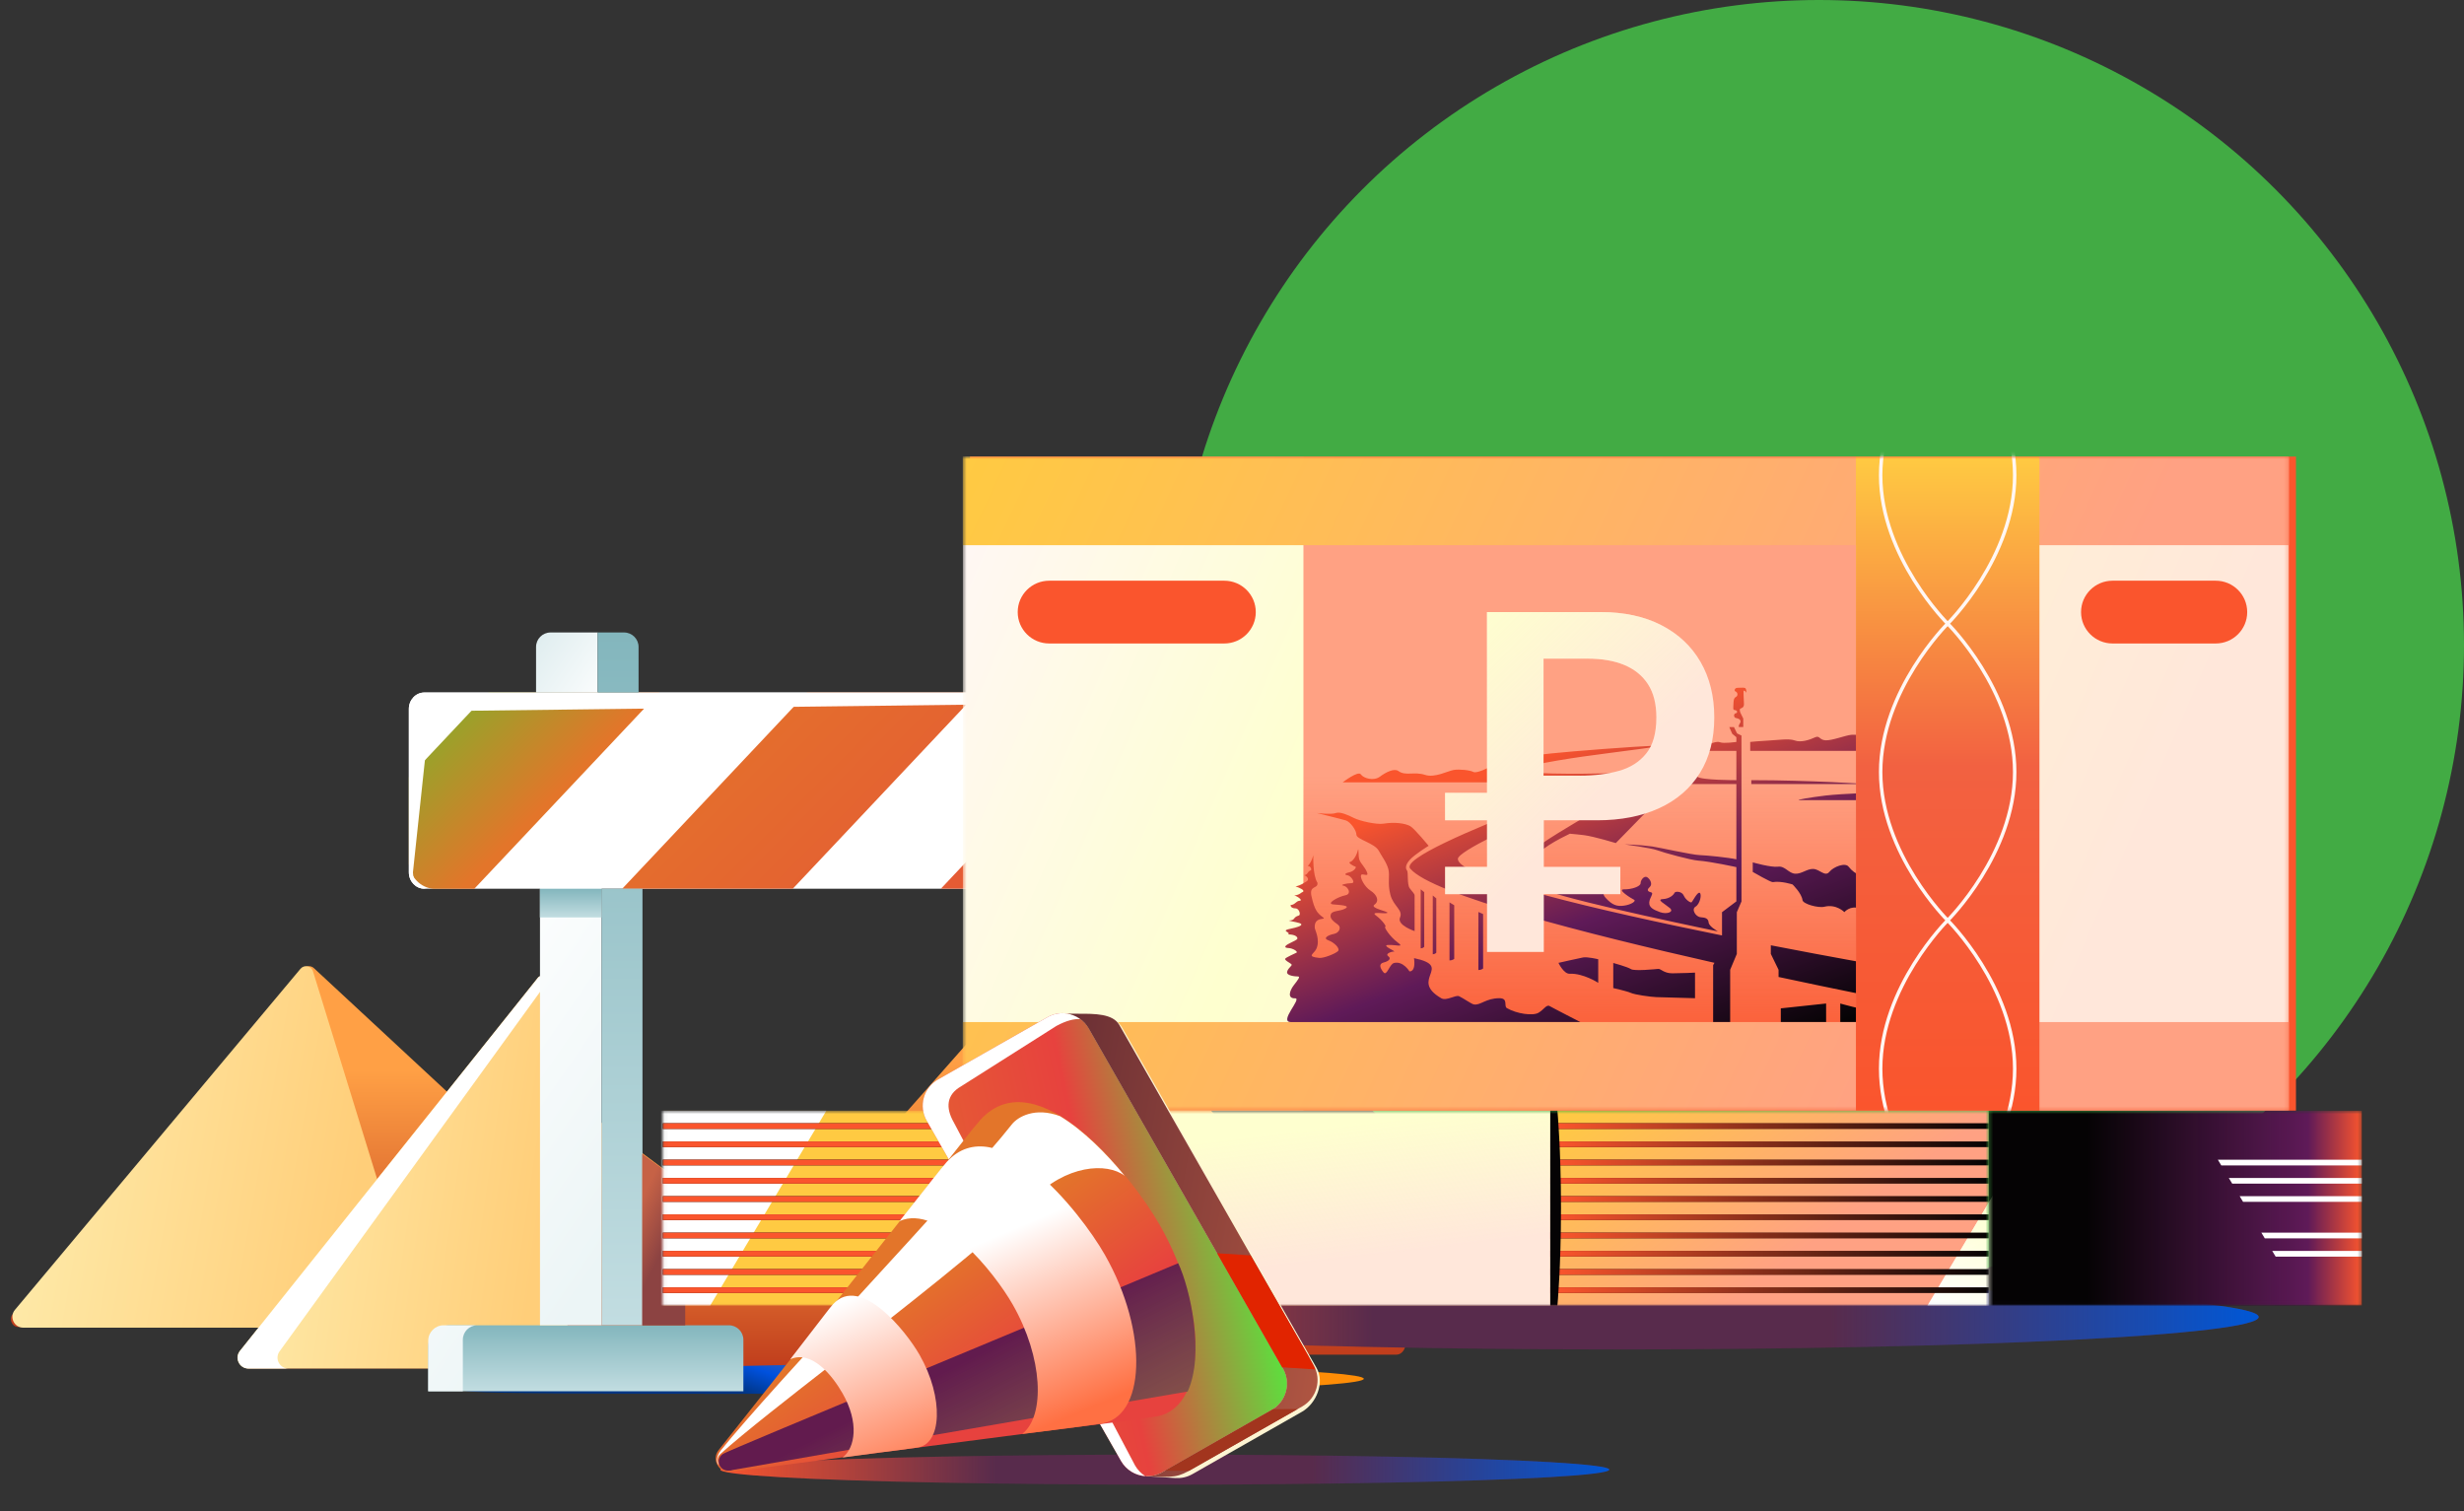 <svg width="636" height="390" viewBox="0 0 636 390" fill="none" xmlns="http://www.w3.org/2000/svg">
<rect x="0" y="0" width="636" height="390" fill="#333333" stroke="none"/>
<circle cx="469.5" cy="166.5" r="166.5" fill="#42AB44"/>
<path d="M183.666 349.64H360.435C362.747 349.64 363.722 345.894 361.884 344.075L278.199 246.6C275.99 244.027 272.025 243.981 269.772 246.516C246.448 272.747 206.497 318.716 182.023 344.289C180.408 346.215 181.466 349.64 183.666 349.64Z" fill="url(#paint0_linear_31068_134075)"/>
<path d="M4.747 342.51H175.698C177.49 342.51 178.309 340.139 176.937 338.918L80.998 249.857C80.224 249.176 79.095 249.223 78.387 249.997L3.375 339.059C2.18 340.35 3.043 342.51 4.747 342.51Z" fill="url(#paint1_linear_31068_134075)"/>
<path d="M77.564 250.046L3.858 338.07C2.329 339.896 3.627 342.677 6.009 342.677H73.284C74.831 342.677 76.309 342.038 77.37 340.912L98.679 318.279C100.064 316.808 100.551 314.707 99.955 312.777L80.785 250.695C80.348 249.279 78.516 248.91 77.564 250.046Z" fill="url(#paint2_linear_31068_134075)"/>
<path d="M64.188 353.171H233.412C235.625 353.171 236.558 350.429 234.798 349.097L141.801 279.732C140.894 279.053 139.641 279.131 138.841 279.863L62.615 349.254C61.068 350.664 62.081 353.171 64.188 353.171Z" fill="url(#paint3_linear_31068_134075)"/>
<path d="M146.817 347.243L140.521 252.827C140.464 251.975 139.389 251.638 138.857 252.305L61.912 348.672C60.444 350.51 61.753 353.229 64.104 353.229H141.217C144.464 353.229 147.033 350.482 146.817 347.243Z" fill="url(#paint4_linear_31068_134075)"/>
<path fill-rule="evenodd" clip-rule="evenodd" d="M74.444 353.226H64.171C61.819 353.226 60.511 350.507 61.978 348.669L138.923 252.302C139.455 251.635 140.53 251.972 140.587 252.824L140.68 254.224L72.171 348.774C70.827 350.629 72.153 353.226 74.444 353.226Z" fill="white"/>
<path d="M352.022 355.865C352.022 358.01 300.658 359.749 237.296 359.749C107.101 359.749 119.472 359.728 119.472 357.583C119.472 355.438 173.935 351.98 237.296 351.98C300.658 351.98 352.022 353.72 352.022 355.865Z" fill="url(#paint5_linear_31068_134075)"/>
<path d="M110.531 347.67C110.531 344.571 113.044 342.059 116.143 342.059H188.135C190.202 342.059 191.877 343.734 191.877 345.8V359.094H110.531V347.67Z" fill="url(#paint6_linear_31068_134075)"/>
<path d="M242.391 347.67C242.391 344.571 244.903 342.059 248.002 342.059H319.995C322.061 342.059 323.736 343.734 323.736 345.8V359.094H242.391V347.67Z" fill="url(#paint7_linear_31068_134075)"/>
<path d="M328.109 229.377H321.518C318.901 229.377 316.781 227.482 316.781 225.143V182.977C316.781 180.637 318.901 178.742 321.518 178.742H328.109C330.725 178.742 332.845 180.637 332.845 182.977V225.172C332.845 227.511 330.725 229.377 328.109 229.377Z" fill="url(#paint8_linear_31068_134075)"/>
<path d="M319.8 229.377H109.522C107.317 229.377 105.531 227.482 105.531 225.143V182.977C105.531 180.637 107.317 178.742 109.522 178.742H319.8C322.005 178.742 323.791 180.637 323.791 182.977V225.172C323.791 227.511 322.005 229.377 319.8 229.377Z" fill="white"/>
<path fill-rule="evenodd" clip-rule="evenodd" d="M170.155 178.758H126.114L105.531 200.616V223.027C105.942 226.419 108.533 229.085 111.766 229.393H122.435L170.155 178.758ZM290.566 178.758H319.8C322.005 178.758 323.791 180.653 323.791 182.992V190.216L286.889 229.371H242.866L290.566 178.758ZM208.323 178.758H252.347L204.647 229.371H160.623L208.323 178.758Z" fill="url(#paint9_linear_31068_134075)"/>
<path fill-rule="evenodd" clip-rule="evenodd" d="M323.791 197.993L322.608 185.282C322.608 182.943 320.822 181.048 318.618 181.048L114.568 183.529C112.364 183.529 110.578 185.424 110.578 187.764L106.587 225.162C106.587 227.377 108.188 229.194 110.23 229.381H109.522C107.317 229.381 105.531 227.486 105.531 225.147V182.98C105.531 180.641 107.317 178.746 109.522 178.746H319.8C322.005 178.746 323.791 180.641 323.791 182.98V197.993Z" fill="white"/>
<path d="M323.82 203.581V190.126V189.75H332.853V203.581H323.82Z" fill="#621B4E"/>
<path fill-rule="evenodd" clip-rule="evenodd" d="M142.108 163.242C140.042 163.242 138.367 164.917 138.367 166.983V178.744H154.273V163.242H142.108ZM155.285 229.161H139.379V342.059H154.273H155.285V229.161ZM119.467 345.8C119.467 343.734 121.142 342.059 123.208 342.059H114.508C112.312 342.059 110.531 343.839 110.531 346.035V359.094H119.467V345.8Z" fill="url(#paint10_linear_31068_134075)"/>
<path fill-rule="evenodd" clip-rule="evenodd" d="M161.084 163.242H154.273V178.744H164.825V166.983C164.825 164.917 163.15 163.242 161.084 163.242ZM165.837 229.395H155.285V342.057H165.837V229.395Z" fill="url(#paint11_linear_31068_134075)"/>
<rect x="139.352" y="229.395" width="15.928" height="7.399" fill="url(#paint12_linear_31068_134075)"/>
<path d="M323.82 208.803V206.165V205.934H332.853V208.803H323.82Z" fill="#621B4E"/>
<path fill-rule="evenodd" clip-rule="evenodd" d="M273.967 163.242C271.901 163.242 270.226 164.917 270.226 166.983V178.744H286.132V163.242H273.967ZM287.145 229.161H271.239V342.059H286.132H287.145V229.161ZM251.327 345.8C251.327 343.734 253.002 342.059 255.068 342.059H246.367C244.171 342.059 242.391 343.839 242.391 346.035V359.094H251.327V345.8Z" fill="#EAF5FF"/>
<path fill-rule="evenodd" clip-rule="evenodd" d="M292.943 163.242H286.133V178.744H296.684V166.983C296.684 164.917 295.009 163.242 292.943 163.242ZM297.696 229.395H287.145V342.057H297.696V229.395Z" fill="url(#paint13_linear_31068_134075)"/>
<rect x="271.211" y="229.395" width="15.928" height="7.399" fill="#1C5FA4"/>
<path d="M176.868 305.931L165.766 297.84V342.084H176.868V305.931Z" fill="url(#paint14_linear_31068_134075)"/>
<path d="M417.345 348.301C508.839 348.301 583.01 344.545 583.01 339.912C583.01 335.279 508.839 331.523 417.345 331.523C325.85 331.523 251.68 335.279 251.68 339.912C251.68 344.545 325.85 348.301 417.345 348.301Z" fill="#582B4C"/>
<path d="M417.345 348.301C508.839 348.301 583.01 344.545 583.01 339.912C583.01 335.279 508.839 331.523 417.345 331.523C325.85 331.523 251.68 335.279 251.68 339.912C251.68 344.545 325.85 348.301 417.345 348.301Z" fill="url(#paint15_linear_31068_134075)"/>
<path d="M592.628 117.844H250.367V286.675H592.628V117.844Z" fill="#FA552D"/>
<mask id="mask0_31068_134075" style="mask-type:alpha" maskUnits="userSpaceOnUse" x="248" y="117" width="343" height="170">
<path d="M590.792 117.844H248.531V286.675H590.792V117.844Z" fill="white"/>
</mask>
<g mask="url(#mask0_31068_134075)">
<path d="M590.792 117.844H248.531V286.675H590.792V117.844Z" fill="url(#paint16_linear_31068_134075)"/>
<path d="M479.059 117.844H336.438V286.675H479.059V117.844Z" fill="#FFA183"/>
<path d="M479.059 117.844H336.438V286.675H479.059V117.844Z" fill="url(#paint17_linear_31068_134075)"/>
<path d="M485.613 257.642C485.613 257.642 474.517 255.47 459.077 252.161V250.308L457.079 246.207V243.984C473.3 247.139 485.613 249.273 485.613 249.273V257.642ZM407.902 263.788C407.902 263.788 400.881 260.197 400.022 259.686C399.164 259.175 398.562 260.542 397.114 261.398C395.666 262.254 391.489 261.679 388.952 260.197C388.081 259.686 389.4 257.642 387.017 257.642C383.481 257.642 382.11 259.571 380.393 259.239C379.803 259.124 377.574 257.565 376.626 257.131C375.69 256.709 373.371 258.434 372 257.642C363.518 252.71 375.421 249.503 364.979 247.293C365.491 251.049 363.8 250.704 363.8 250.704C363.8 250.704 362.173 247.983 359.841 248.545C358.636 248.826 357.983 252.02 357.124 250.985C356.266 249.95 355.753 248.762 357.124 248.43C358.495 248.098 359.174 247.408 358.329 246.807C357.47 246.207 359.008 245.606 359.789 245.606C360.558 245.606 356.368 243.984 358.329 243.894C360.302 243.805 362.698 244.661 360.725 243.217C358.752 241.76 357.124 239.205 357.56 239.205C357.983 239.205 356.791 237.493 355.164 236.305C353.537 235.104 357.47 235.96 358.073 235.628C358.675 235.283 353.434 234.427 354.767 233.494C356.099 232.561 355.42 230.939 353.793 229.904C352.166 228.869 351.051 226.569 351.307 225.892C351.564 225.215 353.447 226.569 352.845 225.125C352.243 223.669 351.218 222.902 350.872 221.88C350.526 220.858 350.782 218.213 350.449 219.58C350.116 220.947 349.167 222.314 348.476 222.48C347.784 222.647 349.411 223.592 349.847 223.681C350.269 223.771 349.488 224.895 348.309 225.138C347.066 225.394 346.938 225.815 347.796 225.905C348.655 225.994 350.077 227.949 348.822 227.949C347.54 227.949 345.644 228.434 346.771 228.6C347.886 228.767 349.039 230.734 347.246 231.079C345.452 231.424 342.159 233.251 344.119 233.43C346.092 233.596 348.617 233.724 347.246 234.491C345.875 235.257 344.017 234.963 343.555 235.896C343.094 236.829 343.889 237.634 345.311 238.63C346.323 239.333 345.682 240.789 344.311 241.045C342.94 241.301 341.262 242.157 342.915 242.719C344.35 243.217 346.08 244.878 345.311 245.53C344.465 246.245 341.659 247.344 340.519 247.242C337.059 246.897 339.148 246.22 339.75 244.942C340.839 242.617 339.404 239.997 339.366 239.563C339.071 236.279 342.658 237.634 341.467 236.752C339.993 235.666 339.301 234.848 338.52 231.335C337.854 228.332 340.301 229.559 340.045 227.821C338.789 225.917 338.994 220.704 338.994 220.704C338.994 220.704 338.571 222.557 337.533 223.515C338.392 223.515 338.61 224.525 338.34 224.627C337.341 225.01 337.725 225.636 336.675 225.905C337.354 226.16 338.135 227.016 337.187 227.527C336.252 228.038 336.124 228.332 334.394 228.83C335.329 228.997 337.021 229.916 336.329 230.172C335.65 230.428 335.688 230.887 334.061 231.143C334.586 231.143 336.495 232.395 335.47 232.485C334.445 232.574 334.356 233.519 333.113 233.596C333.1 234.005 333.459 234.452 334.394 234.452C335.329 234.452 335.829 236.126 335.253 236.292C333.548 236.803 334.535 237.506 332.652 237.608C333.407 237.864 335.727 238.119 335.893 238.541C336.06 238.962 334.676 239.384 333.241 239.678C330.166 240.291 333.343 240.547 332.498 241.173C334.471 241.186 334.983 241.914 334.868 242.297C334.804 242.54 333.984 242.923 332.792 243.511C331.421 244.188 331.486 244.648 332.511 244.686C333.753 244.725 335.099 245.645 334.65 245.887C334.266 246.079 332.036 247.063 331.755 247.421C331.409 247.842 333.228 248.622 333.395 248.954C333.561 249.286 332.306 249.976 332.216 250.921C332.126 251.854 334.356 252.033 335.035 252.033C335.714 252.033 335.035 252.889 333.92 254.333C332.805 255.789 332.293 257.744 334.266 257.667C336.239 257.578 329.897 263.813 333.241 263.813C336.585 263.813 407.902 263.788 407.902 263.788ZM418.319 199.521C418.319 199.521 400.432 200.07 394.5 199.278C388.567 198.486 400.253 196.467 408.633 195.266C416.513 194.142 432.862 192.238 427.365 192.455C421.689 192.672 406.147 193.861 400.42 194.461C393.577 195.189 388.503 196.211 385.608 197.489C384.185 198.115 381.2 199.712 380.303 199.24C379.406 198.767 376.69 198.486 375.216 198.729C373.743 198.971 370.347 200.824 367.862 200.006C364.992 199.073 362.813 200.351 360.955 199.01C359.879 198.23 357.765 199.278 356.163 200.466C354.562 201.654 351.935 200.888 351.256 199.866C350.577 198.843 346.579 201.923 346.579 201.923H411.682L418.319 199.521ZM485.613 204.516C485.613 204.516 475.504 204.823 471.186 205.334C467.56 205.768 462.973 206.522 464.549 206.522C466.125 206.522 485.613 206.522 485.613 206.522V204.516ZM347.399 211.761C348.514 212.106 350.116 214.265 350.116 215.453C350.116 216.641 354.856 217.638 355.881 219.58C356.509 220.756 357.932 222.647 358.367 224.359C358.79 226.071 358.111 227.949 358.88 230.926C359.649 233.916 362.224 234.848 361.365 236.816C360.507 238.784 365.132 240.317 365.132 240.317C365.132 240.317 365.132 231.526 365.132 231.105C365.132 230.683 364.53 230.172 363.851 229.227C363.159 228.294 363.531 225.125 363.198 224.704C362.852 224.282 362.583 223.426 363.851 221.969C365.132 220.513 368.759 218.302 368.759 218.302C368.759 218.302 365.068 213.831 364.031 213.243C362.685 212.476 359.956 212.131 357.099 212.591C355.305 212.872 351.025 211.914 349.488 211.135C347.95 210.368 345.887 209.423 344.785 209.857C343.671 210.279 339.904 209.857 339.904 209.857C339.904 209.857 346.285 211.416 347.399 211.761ZM485.613 193.809V190.117C485.613 190.117 479.284 189.542 477.849 189.657C476.413 189.772 472.826 191.19 471.173 191.075C469.52 190.96 469.751 189.708 468.431 190.334C467.124 190.96 464.831 191.701 463.293 191.126C461.755 190.551 459.065 191.011 456.669 191.126C454.273 191.241 451.761 191.497 451.761 191.497V193.809H485.613ZM479.963 234.465C482.359 235.321 485.613 240.841 485.613 240.841V225.726C485.613 225.726 480.475 225.892 479.796 225.726C479.117 225.56 478.002 224.793 477.144 223.681C476.285 222.57 473.287 223.681 472.185 225.036C471.07 226.39 469.699 224.359 468.072 224.282C466.445 224.193 465.074 225.585 463.37 225.508C461.653 225.419 460.743 223.439 458.924 223.694C457.143 223.937 452.415 222.583 452.415 222.583V225.049C452.415 225.049 457.091 227.757 457.578 227.681C459.692 227.31 462.691 228.281 462.691 228.281C462.691 228.281 465.036 230.555 465.253 232.318C465.381 233.328 469.328 234.414 470.904 234.031C473.979 233.264 476.068 235.423 476.068 235.423C476.068 235.423 477.567 233.609 479.963 234.465ZM449.967 187.664V185.466L449.224 183.946C449.224 183.946 448.866 183.077 449.224 182.898C449.583 182.732 450.147 182.643 450.147 181.723C450.147 180.803 449.955 178.567 450.057 178.324C450.16 178.081 450.672 178.516 450.723 178.771C450.775 179.027 450.877 177.621 450.313 177.532C449.762 177.443 448.776 177.532 448.43 177.532C447.789 177.532 447.533 178.286 447.943 178.452C448.609 178.707 448.648 179.627 448.007 179.921C447.623 180.1 447.494 180.611 447.456 181.25C447.405 181.978 447.341 183.026 447.456 183.154C447.571 183.281 447.956 183.256 448.199 183.409C448.443 183.563 448.468 184.023 448.058 184.086C447.405 184.189 447.507 185.185 447.994 185.3C448.596 185.453 449.263 185.556 449.263 186.258C449.263 186.667 448.789 186.833 448.789 187.651H449.967V187.664ZM366.708 229.533V244.776C367.285 244.776 367.618 244.38 367.618 244.38V230.274L366.708 229.533ZM369.822 231.13V246.296C370.399 246.296 370.732 245.9 370.732 245.9V231.871L369.822 231.13ZM374.14 232.906V247.893C374.896 247.893 375.357 247.497 375.357 247.497V233.647L374.14 232.906ZM381.597 235.385V250.372C382.353 250.372 382.814 249.976 382.814 249.976V235.922L381.597 235.385ZM431.645 251.215C429.479 251.215 428.672 250.014 428.044 250.078C427.417 250.129 421.83 250.704 420.972 250.129C420.113 249.554 416.41 248.545 416.41 248.545V255.023C416.41 255.023 419.947 255.815 420.972 256.275C421.997 256.735 425.93 257.297 427.532 257.361C429.133 257.412 437.513 257.642 437.513 257.642V251.036C437.513 251.049 433.81 251.215 431.645 251.215ZM412.528 253.668V247.587C412.528 247.587 409.786 246.909 408.594 247.127C407.39 247.357 402.265 248.519 402.265 248.519C402.265 248.519 403.623 251.407 405.173 251.33C408.671 251.164 412.528 253.668 412.528 253.668ZM443.42 240.393C443.42 240.393 441.114 239.128 441.024 238.106C440.934 237.084 440.255 236.829 438.974 236.739C437.693 236.65 436.488 234.695 437.654 234.005C438.82 233.315 439.32 230.76 438.718 230.44C438.115 230.121 436.834 232.817 436.578 232.906C436.322 232.996 435.117 232.306 434.605 231.143C434.092 229.98 432.375 230.006 432.209 230.453C432.042 230.9 431.004 231.974 429.21 232.063C427.417 232.152 429.813 233.341 431.004 234.363C432.209 235.385 430.235 236.075 428.467 235.423C426.699 234.772 425.623 234.197 425.7 232.919C425.789 231.641 426.981 230.53 426.186 230.325C425.379 230.134 424.931 229.75 425.789 228.984C426.648 228.217 425.956 226.939 425.187 226.428C424.418 225.917 423.47 227.106 423.47 227.949C423.47 228.792 421.164 229.584 419.203 229.546C417.243 229.52 421.074 231.884 421.753 232.216C422.432 232.548 421.074 233.481 419.203 233.749C417.333 234.018 416.103 233.583 414.398 231.692C412.682 229.814 415.68 228.281 417.653 227.834C419.626 227.387 416.372 225.892 414.744 225.726C413.117 225.56 413.463 227.348 413.809 228.46C414.155 229.571 412.605 231.194 409.107 230.083C405.596 228.971 411.157 227.949 409.863 227.936C408.569 227.923 408.082 227.093 409.542 225.726C411.003 224.359 407.057 226.071 407.057 227.093C407.057 228.115 405.429 227.949 404.917 228.588C404.404 229.227 402.739 229.137 401.765 229.137C400.33 229.137 397.895 229.303 399.087 229.865C407.902 233.111 443.42 240.393 443.42 240.393ZM471.352 263.788V259.009L459.654 260.261V263.788H471.352ZM485.357 263.788V261.398C479.809 260.414 475.004 259.009 475.004 259.009V263.788H485.357ZM448.366 189.299L447.571 187.664H446.354L447.123 189.401L448.186 190.27V191.497C448.186 191.497 444.881 191.97 443.984 191.586C443.087 191.203 441.331 192.034 439.704 192.545C438.077 193.056 436.424 193.592 435.297 193.12C434.066 192.596 433.118 192.787 432.247 193.081C431.491 193.337 428.749 193.809 428.749 193.809H448.186V201.361C448.186 201.361 438.91 201.386 438.077 200.441C437.334 199.61 438.859 196.071 438.115 196.71C436.834 197.821 433.182 202.37 434.707 202.37C435.566 202.37 448.186 202.37 448.186 202.37V221.79C446.136 221.331 440.652 220.768 438.718 220.704C436.783 220.653 427.929 218.673 426.507 218.481C422.855 217.983 419.357 217.932 419.357 217.932C419.357 217.932 426.276 218.877 427.762 219.452C429.249 220.027 436.386 221.995 438.32 222.123C441.549 222.353 448.186 223.809 448.186 223.809V232.651L444.483 235.436V241.441C413.489 235.155 376.305 226.582 376.305 221.675C376.305 217.919 434.784 194.142 434.784 194.142H433.58C433.58 194.142 359.866 219.286 363.992 224.18C369.681 230.926 409.888 241.134 442.536 248.507L442.19 249.107V263.788H446.585V250.308L448.302 246.207V235.449L449.506 232.663V189.849L448.366 189.299ZM452.043 201.361V202.37H482.064C482.064 202.37 467.342 201.361 452.043 201.361ZM402.252 214.968C394.372 219.81 393.18 221.624 394.269 223.273C395.358 224.921 398.767 226.288 398.767 226.288C398.767 226.288 394.833 224.039 395.538 222.174C396.524 219.555 402.572 216.437 405.199 215.185C406.378 215.287 407.723 215.415 408.85 215.555C411.503 215.9 417.064 217.6 417.064 217.6C417.064 217.6 435.322 198.997 435.578 198.486C435.835 197.975 436.181 194.474 436.181 194.474L402.252 214.968Z" fill="url(#paint18_linear_31068_134075)"/>
<path fill-rule="evenodd" clip-rule="evenodd" d="M248.523 117.844H590.784V140.714H248.523V117.844ZM248.523 263.799H590.784V286.669H248.523V263.799Z" fill="url(#paint19_linear_31068_134075)"/>
<path d="M526.417 117.848H479.047V286.679H526.417V117.848Z" fill="url(#paint20_linear_31068_134075)"/>
<path d="M520.025 199.254C520.025 220.4 502.727 237.546 502.727 237.546C502.727 237.546 485.43 220.4 485.43 199.254C485.43 178.109 502.727 160.963 502.727 160.963C502.727 160.963 520.025 178.109 520.025 199.254ZM502.727 237.546C502.727 237.546 485.43 254.693 485.43 275.838C485.43 296.983 502.727 314.13 502.727 314.13C502.727 314.13 520.025 296.983 520.025 275.838C520.025 254.693 502.727 237.546 502.727 237.546ZM502.727 84.379C502.727 84.379 485.43 101.525 485.43 122.671C485.43 143.816 502.727 160.963 502.727 160.963C502.727 160.963 520.025 143.816 520.025 122.671C520.025 101.525 502.727 84.379 502.727 84.379Z" stroke="#FFF7F4" stroke-width="0.897" stroke-miterlimit="10"/>
<path d="M316.015 166.084H270.811C266.326 166.084 262.688 162.455 262.688 157.983C262.688 153.511 266.326 149.883 270.811 149.883H316.015C320.5 149.883 324.139 153.511 324.139 157.983C324.139 162.455 320.5 166.084 316.015 166.084Z" fill="#FA552D"/>
<path d="M571.918 166.084H545.28C540.795 166.084 537.156 162.455 537.156 157.983C537.156 153.511 540.795 149.883 545.28 149.883H571.918C576.403 149.883 580.041 153.511 580.041 157.983C580.041 162.455 576.403 166.084 571.918 166.084Z" fill="#FA552D"/>
<path d="M398.459 245.705H383.827V211.707H373V204.641H383.827V157.98H413.156C419.216 157.98 424.431 159.105 428.813 161.354C433.195 163.602 436.565 166.758 438.936 170.834C441.293 174.91 442.485 179.675 442.485 185.169C442.485 190.74 441.255 195.518 438.782 199.505C436.309 203.491 432.798 206.519 428.25 208.602C423.701 210.684 418.371 211.719 412.272 211.719H398.485V245.705H398.459ZM418.243 223.729V230.795H373V223.729H418.243ZM407.877 200.208C411.529 200.208 414.834 199.799 417.807 198.981C420.767 198.163 423.137 196.681 424.893 194.509C426.648 192.35 427.532 189.232 427.532 185.157C427.532 181.681 426.815 178.832 425.379 176.609C423.944 174.386 421.894 172.725 419.255 171.626C416.615 170.527 413.438 169.991 409.748 169.991H398.408V200.195H407.877V200.208Z" fill="#FFE7DA"/>
<path d="M398.459 245.705H383.827V211.707H373V204.641H383.827V157.98H413.156C419.216 157.98 424.431 159.105 428.813 161.354C433.195 163.602 436.565 166.758 438.936 170.834C441.293 174.91 442.485 179.675 442.485 185.169C442.485 190.74 441.255 195.518 438.782 199.505C436.309 203.491 432.798 206.519 428.25 208.602C423.701 210.684 418.371 211.719 412.272 211.719H398.485V245.705H398.459ZM418.243 223.729V230.795H373V223.729H418.243ZM407.877 200.208C411.529 200.208 414.834 199.799 417.807 198.981C420.767 198.163 423.137 196.681 424.893 194.509C426.648 192.35 427.532 189.232 427.532 185.157C427.532 181.681 426.815 178.832 425.379 176.609C423.944 174.386 421.894 172.725 419.255 171.626C416.615 170.527 413.438 169.991 409.748 169.991H398.408V200.195H407.877V200.208Z" fill="url(#paint21_linear_31068_134075)"/>
</g>
<mask id="mask1_31068_134075" style="mask-type:alpha" maskUnits="userSpaceOnUse" x="513" y="286" width="97" height="51">
<path d="M609.641 286.672H513.312V336.974H609.641V286.672Z" fill="white"/>
</mask>
<g mask="url(#mask1_31068_134075)">
<path d="M609.641 286.672H513.312V336.974H609.641V286.672Z" fill="#050304"/>
<path d="M609.641 286.672H513.312V336.974H609.641V286.672Z" fill="url(#paint22_linear_31068_134075)"/>
<path d="M609.639 300.801H573.353L572.469 299.332H609.626V300.801H609.639ZM609.639 324.336V322.867H586.499L587.383 324.336H609.639ZM609.639 305.503V304.034H575.288L576.172 305.503H609.639ZM609.639 310.205V308.736H578.094L578.978 310.205H609.639ZM609.639 319.621V318.152H583.693L584.577 319.621H609.639Z" fill="white"/>
</g>
<mask id="mask2_31068_134075" style="mask-type:alpha" maskUnits="userSpaceOnUse" x="171" y="286" width="343" height="51">
<path d="M513.316 286.672H171.055V336.974H513.316V286.672Z" fill="white"/>
</mask>
<g mask="url(#mask2_31068_134075)">
<path d="M513.316 286.672H171.055V336.974H513.316V286.672Z" fill="url(#paint23_linear_31068_134075)"/>
<path d="M183.309 336.974H116.977L146.946 286.672H213.292L183.309 336.974Z" fill="white"/>
<path d="M563.833 336.974H497.5L527.47 286.672H593.815L563.833 336.974Z" fill="white"/>
<path d="M563.833 336.974H497.5L527.47 286.672H593.815L563.833 336.974Z" fill="url(#paint24_linear_31068_134075)"/>
<path d="M513.316 291.379H171.055V289.91H513.316V291.379ZM513.316 294.612H171.055V296.081H513.316V294.612ZM513.316 299.314H171.055V300.783H513.316V299.314ZM513.316 304.028H171.055V305.498H513.316V304.028ZM513.316 308.73H171.055V310.2H513.316V308.73ZM513.316 313.432H171.055V314.901H513.316V313.432ZM513.316 318.147H171.055V319.616H513.316V318.147ZM513.316 322.849H171.055V324.318H513.316V322.849ZM513.316 327.563H171.055V329.032H513.316V327.563ZM513.316 332.265H171.055V333.734H513.316V332.265Z" fill="#050304"/>
<path d="M513.316 291.379H171.055V289.91H513.316V291.379ZM513.316 294.612H171.055V296.081H513.316V294.612ZM513.316 299.314H171.055V300.783H513.316V299.314ZM513.316 304.028H171.055V305.498H513.316V304.028ZM513.316 308.73H171.055V310.2H513.316V308.73ZM513.316 313.432H171.055V314.901H513.316V313.432ZM513.316 318.147H171.055V319.616H513.316V318.147ZM513.316 322.849H171.055V324.318H513.316V322.849ZM513.316 327.563H171.055V329.032H513.316V327.563ZM513.316 332.265H171.055V333.734H513.316V332.265Z" fill="url(#paint25_linear_31068_134075)"/>
<path d="M400.148 286.672H284.203V336.974H400.148V286.672Z" fill="#FFE7DA"/>
<path d="M400.148 286.672H284.203V336.974H400.148V286.672Z" fill="url(#paint26_linear_31068_134075)"/>
<path d="M401.994 286.672H400.148V336.974H401.994C401.994 336.974 402.916 327.174 402.916 311.829C402.916 296.484 401.994 286.672 401.994 286.672Z" fill="#050304"/>
</g>
<ellipse cx="300.656" cy="379.318" rx="114.726" ry="3.884" fill="#582B4C"/>
<ellipse cx="300.656" cy="379.318" rx="114.726" ry="3.884" fill="url(#paint27_linear_31068_134075)"/>
<path fill-rule="evenodd" clip-rule="evenodd" d="M336.069 364.377L307.763 380.489C306.415 381.252 304.933 381.569 303.488 381.487L303.487 381.496L295.777 381.009L296.107 375.779L246.954 289.722C244.839 286.002 246.141 281.257 249.868 279.112L274.073 265.335L274.315 261.499L281.262 261.937C284.509 261.412 288.061 262.477 289.669 265.263L339.849 353.118C341.963 356.838 339.797 362.233 336.069 364.377Z" fill="#FDF4D2"/>
<path d="M328.303 363.895L299.997 380.006C296.271 382.116 291.517 380.817 289.368 377.095L239.188 289.239C237.073 285.52 238.374 280.774 242.102 278.63L270.409 262.518C274.134 260.408 278.888 261.708 281.037 265.43L331.217 353.285C333.332 357.005 332.031 361.75 328.303 363.895Z" fill="url(#paint28_linear_31068_134075)"/>
<path fill-rule="evenodd" clip-rule="evenodd" d="M295.638 380.999C294.576 380.34 293.656 379.417 292.988 378.26L246.157 289.624C244.043 285.904 244.302 282.557 248.029 280.413L272.68 264.794C275.31 263.383 277.322 262.906 278.922 263.054C276.509 261.265 273.175 260.951 270.409 262.518L242.102 278.63C238.374 280.774 237.073 285.52 239.188 289.239L289.368 377.095C290.724 379.444 293.119 380.829 295.638 380.999Z" fill="white"/>
<path fill-rule="evenodd" clip-rule="evenodd" d="M307.855 379.097L336.161 362.986C339.889 360.841 341.19 356.096 339.076 352.376L288.896 264.521C287.229 261.633 282.608 261.642 278.384 261.65C277.393 261.652 276.423 261.654 275.519 261.619C277.739 261.998 279.782 263.327 280.995 265.428L331.175 353.284C333.29 357.004 331.989 361.749 328.261 363.894L299.955 380.005C298.565 380.792 297.033 381.105 295.547 380.994L295.549 380.999C303.26 381.485 304.129 381.207 307.855 379.097Z" fill="url(#paint29_linear_31068_134075)"/>
<path d="M251.217 291.216L185.496 374.268C183.544 376.731 185.598 380.309 188.7 379.884L274.584 368.731C283.47 367.632 289.587 366.921 297.692 365.714C311.402 364.42 312.367 338.922 299.33 316.134C291.961 303.22 267.685 273.108 253.114 288.974L251.217 291.216Z" fill="url(#paint30_linear_31068_134075)"/>
<path d="M304.11 326.043C265.66 342.226 187.819 374.418 187.148 375.021L188.26 379.554C204.882 376.669 252.513 368.344 306.556 359.161C311.025 349.47 307.121 332.315 304.11 326.043Z" fill="url(#paint31_linear_31068_134075)"/>
<path fill-rule="evenodd" clip-rule="evenodd" d="M273.608 288.085C267.177 285.664 262.713 288.245 261.173 290.209C255.028 298.044 239.232 315.283 223.425 332.534C207.983 349.387 192.53 366.25 186.055 374.369C184.893 375.828 184.822 377.521 185.527 378.133C185.015 376.861 185.142 375.997 186.055 375.179C192.286 369.596 203.324 360.994 215.663 351.377C233.297 337.634 253.589 321.82 266.309 309.784C275.083 300.532 285.826 300.004 290.309 303.486C285.508 297.637 279.615 291.73 273.608 288.085Z" fill="white"/>
<path d="M334.967 363.663L328.571 363.728L300.651 379.62L306.88 379.62L334.967 363.663Z" fill="#A2351E"/>
<path d="M339.477 353.449L330.948 352.912L314.156 323.469L322.801 324.014C326.13 329.815 333.443 342.548 336.067 347.077C338.69 351.605 339.433 353.212 339.477 353.449Z" fill="#E12400"/>
<path fill-rule="evenodd" clip-rule="evenodd" d="M242.737 301.844L232.193 315.168C242.463 310.587 256.726 328.518 261.382 336.678C269.22 350.377 269.853 365.47 263.838 370.109C264.92 369.976 265.956 369.848 266.957 369.725C272.955 368.988 277.713 368.404 283.703 367.512C295.787 366.371 296.639 343.896 285.147 323.809C278.651 312.426 257.253 285.884 244.409 299.868L242.737 301.844ZM214.133 337.679L203.97 350.84C209.596 348.33 214.931 355.167 217.481 359.636C221.774 367.141 220.776 373.649 217.481 376.19C217.779 376.153 220.141 375.835 222.488 375.52C224.815 375.207 227.127 374.896 227.4 374.862C230.686 374.459 233.292 374.138 236.573 373.65C243.193 373.025 243.659 360.714 237.364 349.711C233.806 343.476 222.085 328.937 215.049 336.597L214.133 337.679Z" fill="url(#paint32_linear_31068_134075)"/>
<ellipse cx="187.923" cy="377.231" rx="2.399" ry="2.344" fill="#621B4E"/>
<defs>
<linearGradient id="paint0_linear_31068_134075" x1="272.043" y1="241.742" x2="272.043" y2="349.64" gradientUnits="userSpaceOnUse">
<stop offset="0.288" stop-color="#FFA045"/>
<stop offset="1" stop-color="#C03D1C"/>
</linearGradient>
<linearGradient id="paint1_linear_31068_134075" x1="90.222" y1="249.379" x2="90.222" y2="342.51" gradientUnits="userSpaceOnUse">
<stop offset="0.288" stop-color="#FFA045"/>
<stop offset="1" stop-color="#C03D1C"/>
</linearGradient>
<linearGradient id="paint2_linear_31068_134075" x1="90.792" y1="315.92" x2="-15.16" y2="297.156" gradientUnits="userSpaceOnUse">
<stop stop-color="#FFCE79"/>
<stop offset="1" stop-color="#FEF1B5"/>
</linearGradient>
<linearGradient id="paint3_linear_31068_134075" x1="148.792" y1="279.266" x2="148.792" y2="353.171" gradientUnits="userSpaceOnUse">
<stop offset="0.288" stop-color="#FFA045"/>
<stop offset="1" stop-color="#C03D1C"/>
</linearGradient>
<linearGradient id="paint4_linear_31068_134075" x1="138.29" y1="324.354" x2="43.957" y2="310.71" gradientUnits="userSpaceOnUse">
<stop stop-color="#FFCE79"/>
<stop offset="1" stop-color="#FEF1B5"/>
</linearGradient>
<linearGradient id="paint5_linear_31068_134075" x1="256.893" y1="406.278" x2="281.561" y2="337.972" gradientUnits="userSpaceOnUse">
<stop offset="0.301" stop-color="#003585"/>
<stop offset="0.399" stop-color="#0051DE"/>
<stop offset="0.699" stop-color="#D7862C"/>
<stop offset="1" stop-color="#FF8D06"/>
</linearGradient>
<linearGradient id="paint6_linear_31068_134075" x1="151.204" y1="342.059" x2="151.204" y2="359.094" gradientUnits="userSpaceOnUse">
<stop stop-color="#83B6BD"/>
<stop offset="1" stop-color="#C2DDE1"/>
</linearGradient>
<linearGradient id="paint7_linear_31068_134075" x1="300.978" y1="382.45" x2="239.291" y2="348.123" gradientUnits="userSpaceOnUse">
<stop stop-color="#003585"/>
<stop offset="1" stop-color="#4FA9DC"/>
</linearGradient>
<linearGradient id="paint8_linear_31068_134075" x1="352.603" y1="243.191" x2="316.781" y2="171.686" gradientUnits="userSpaceOnUse">
<stop offset="0.179" stop-color="#E7423E"/>
<stop offset="0.604" stop-color="#D33C41"/>
<stop offset="1" stop-color="#07005A"/>
</linearGradient>
<linearGradient id="paint9_linear_31068_134075" x1="308.573" y1="284.587" x2="132.068" y2="108.082" gradientUnits="userSpaceOnUse">
<stop stop-color="#E7423E"/>
<stop offset="0.693" stop-color="#E3752A"/>
<stop offset="1" stop-color="#2EE32A"/>
</linearGradient>
<linearGradient id="paint10_linear_31068_134075" x1="126.834" y1="139.005" x2="233.87" y2="212.949" gradientUnits="userSpaceOnUse">
<stop stop-color="#C1DCE0"/>
<stop offset="0.379" stop-color="white"/>
<stop offset="1" stop-color="#ECF5F6"/>
</linearGradient>
<linearGradient id="paint11_linear_31068_134075" x1="160.055" y1="163.242" x2="160.055" y2="342.057" gradientUnits="userSpaceOnUse">
<stop stop-color="#83B6BD"/>
<stop offset="1" stop-color="#C2DDE1"/>
</linearGradient>
<linearGradient id="paint12_linear_31068_134075" x1="147.315" y1="229.395" x2="147.315" y2="236.793" gradientUnits="userSpaceOnUse">
<stop stop-color="#83B6BD"/>
<stop offset="1" stop-color="#C2DDE1"/>
</linearGradient>
<linearGradient id="paint13_linear_31068_134075" x1="291.914" y1="104.619" x2="291.914" y2="348.506" gradientUnits="userSpaceOnUse">
<stop stop-color="#003585"/>
<stop offset="1" stop-color="#4FA9DC"/>
</linearGradient>
<linearGradient id="paint14_linear_31068_134075" x1="171.317" y1="297.84" x2="180.979" y2="302.634" gradientUnits="userSpaceOnUse">
<stop stop-color="#C66246"/>
<stop offset="1" stop-color="#8C4342"/>
</linearGradient>
<linearGradient id="paint15_linear_31068_134075" x1="251.68" y1="339.912" x2="583.01" y2="339.912" gradientUnits="userSpaceOnUse">
<stop stop-color="#FA552D"/>
<stop offset="0.31" stop-color="#FA552D" stop-opacity="0"/>
<stop offset="0.666" stop-color="#0057D6" stop-opacity="0"/>
<stop offset="1" stop-color="#0057D6"/>
</linearGradient>
<linearGradient id="paint16_linear_31068_134075" x1="248.531" y1="138.654" x2="534.326" y2="262.709" gradientUnits="userSpaceOnUse">
<stop stop-color="#FFF7F4"/>
<stop offset="0.342" stop-color="#FEFFCF"/>
<stop offset="1" stop-color="#FFE7DA"/>
<stop offset="1" stop-color="#FFE7DA"/>
</linearGradient>
<linearGradient id="paint17_linear_31068_134075" x1="479.059" y1="276.981" x2="479.059" y2="138.037" gradientUnits="userSpaceOnUse">
<stop stop-color="#FA552D"/>
<stop offset="0.551" stop-color="#FA552D" stop-opacity="0"/>
</linearGradient>
<linearGradient id="paint18_linear_31068_134075" x1="443.056" y1="177.492" x2="475.844" y2="263.875" gradientUnits="userSpaceOnUse">
<stop stop-color="#FA552D"/>
<stop offset="0.479" stop-color="#5F1A58"/>
<stop offset="1" stop-color="#050304"/>
</linearGradient>
<linearGradient id="paint19_linear_31068_134075" x1="248.523" y1="117.844" x2="507.514" y2="238.51" gradientUnits="userSpaceOnUse">
<stop stop-color="#FFCA42"/>
<stop offset="1" stop-color="#FFA183"/>
</linearGradient>
<linearGradient id="paint20_linear_31068_134075" x1="502.732" y1="117.848" x2="502.732" y2="286.679" gradientUnits="userSpaceOnUse">
<stop stop-color="#FFCA42"/>
<stop offset="0.473" stop-color="#F26141"/>
<stop offset="1" stop-color="#FA552D"/>
</linearGradient>
<linearGradient id="paint21_linear_31068_134075" x1="381.053" y1="157.98" x2="420.908" y2="197.001" gradientUnits="userSpaceOnUse">
<stop stop-color="#FEFFCF"/>
<stop offset="1" stop-color="#FEFFCF" stop-opacity="0"/>
</linearGradient>
<linearGradient id="paint22_linear_31068_134075" x1="609.641" y1="336.974" x2="538.708" y2="336.974" gradientUnits="userSpaceOnUse">
<stop stop-color="#FA552D"/>
<stop offset="0.196" stop-color="#5F1A58"/>
<stop offset="1" stop-color="#5F1A58" stop-opacity="0"/>
</linearGradient>
<linearGradient id="paint23_linear_31068_134075" x1="403.084" y1="286.672" x2="441.62" y2="339.941" gradientUnits="userSpaceOnUse">
<stop stop-color="#FFCA42"/>
<stop offset="1" stop-color="#FFA183"/>
</linearGradient>
<linearGradient id="paint24_linear_31068_134075" x1="513.024" y1="310.823" x2="498.875" y2="337.007" gradientUnits="userSpaceOnUse">
<stop stop-color="#FEFFCF"/>
<stop offset="1" stop-color="#FEFFCF" stop-opacity="0"/>
</linearGradient>
<linearGradient id="paint25_linear_31068_134075" x1="401.978" y1="311.822" x2="513.316" y2="311.822" gradientUnits="userSpaceOnUse">
<stop stop-color="#FA552D"/>
<stop offset="1" stop-color="#FA552D" stop-opacity="0"/>
</linearGradient>
<linearGradient id="paint26_linear_31068_134075" x1="376.65" y1="286.672" x2="380.696" y2="321.009" gradientUnits="userSpaceOnUse">
<stop stop-color="#FEFFCF"/>
<stop offset="1" stop-color="#FEFFCF" stop-opacity="0"/>
</linearGradient>
<linearGradient id="paint27_linear_31068_134075" x1="185.93" y1="379.318" x2="415.382" y2="379.318" gradientUnits="userSpaceOnUse">
<stop stop-color="#FA552D"/>
<stop offset="0.31" stop-color="#FA552D" stop-opacity="0"/>
<stop offset="0.666" stop-color="#0057D6" stop-opacity="0"/>
<stop offset="1" stop-color="#0057D6"/>
</linearGradient>
<linearGradient id="paint28_linear_31068_134075" x1="420.392" y1="408.395" x2="238.285" y2="449.093" gradientUnits="userSpaceOnUse">
<stop offset="0.389" stop-color="#56E73E"/>
<stop offset="0.612" stop-color="#E7423E"/>
<stop offset="1" stop-color="#E3752A"/>
</linearGradient>
<linearGradient id="paint29_linear_31068_134075" x1="375.259" y1="315.336" x2="218.647" y2="286.922" gradientUnits="userSpaceOnUse">
<stop stop-color="#C66246"/>
<stop offset="0.885" stop-color="#4D1F2F"/>
</linearGradient>
<linearGradient id="paint30_linear_31068_134075" x1="327.268" y1="452.887" x2="212.938" y2="290.81" gradientUnits="userSpaceOnUse">
<stop offset="0.594" stop-color="#E7423E"/>
<stop offset="0.773" stop-color="#E3752A"/>
</linearGradient>
<linearGradient id="paint31_linear_31068_134075" x1="247.863" y1="326.043" x2="320.998" y2="467.925" gradientUnits="userSpaceOnUse">
<stop offset="0.144" stop-color="#621B4E"/>
<stop offset="1" stop-color="#63FF49" stop-opacity="0"/>
</linearGradient>
<linearGradient id="paint32_linear_31068_134075" x1="227.29" y1="331.78" x2="246.97" y2="378.049" gradientUnits="userSpaceOnUse">
<stop stop-color="white"/>
<stop offset="1" stop-color="#FF7043"/>
</linearGradient>
</defs>
</svg>
